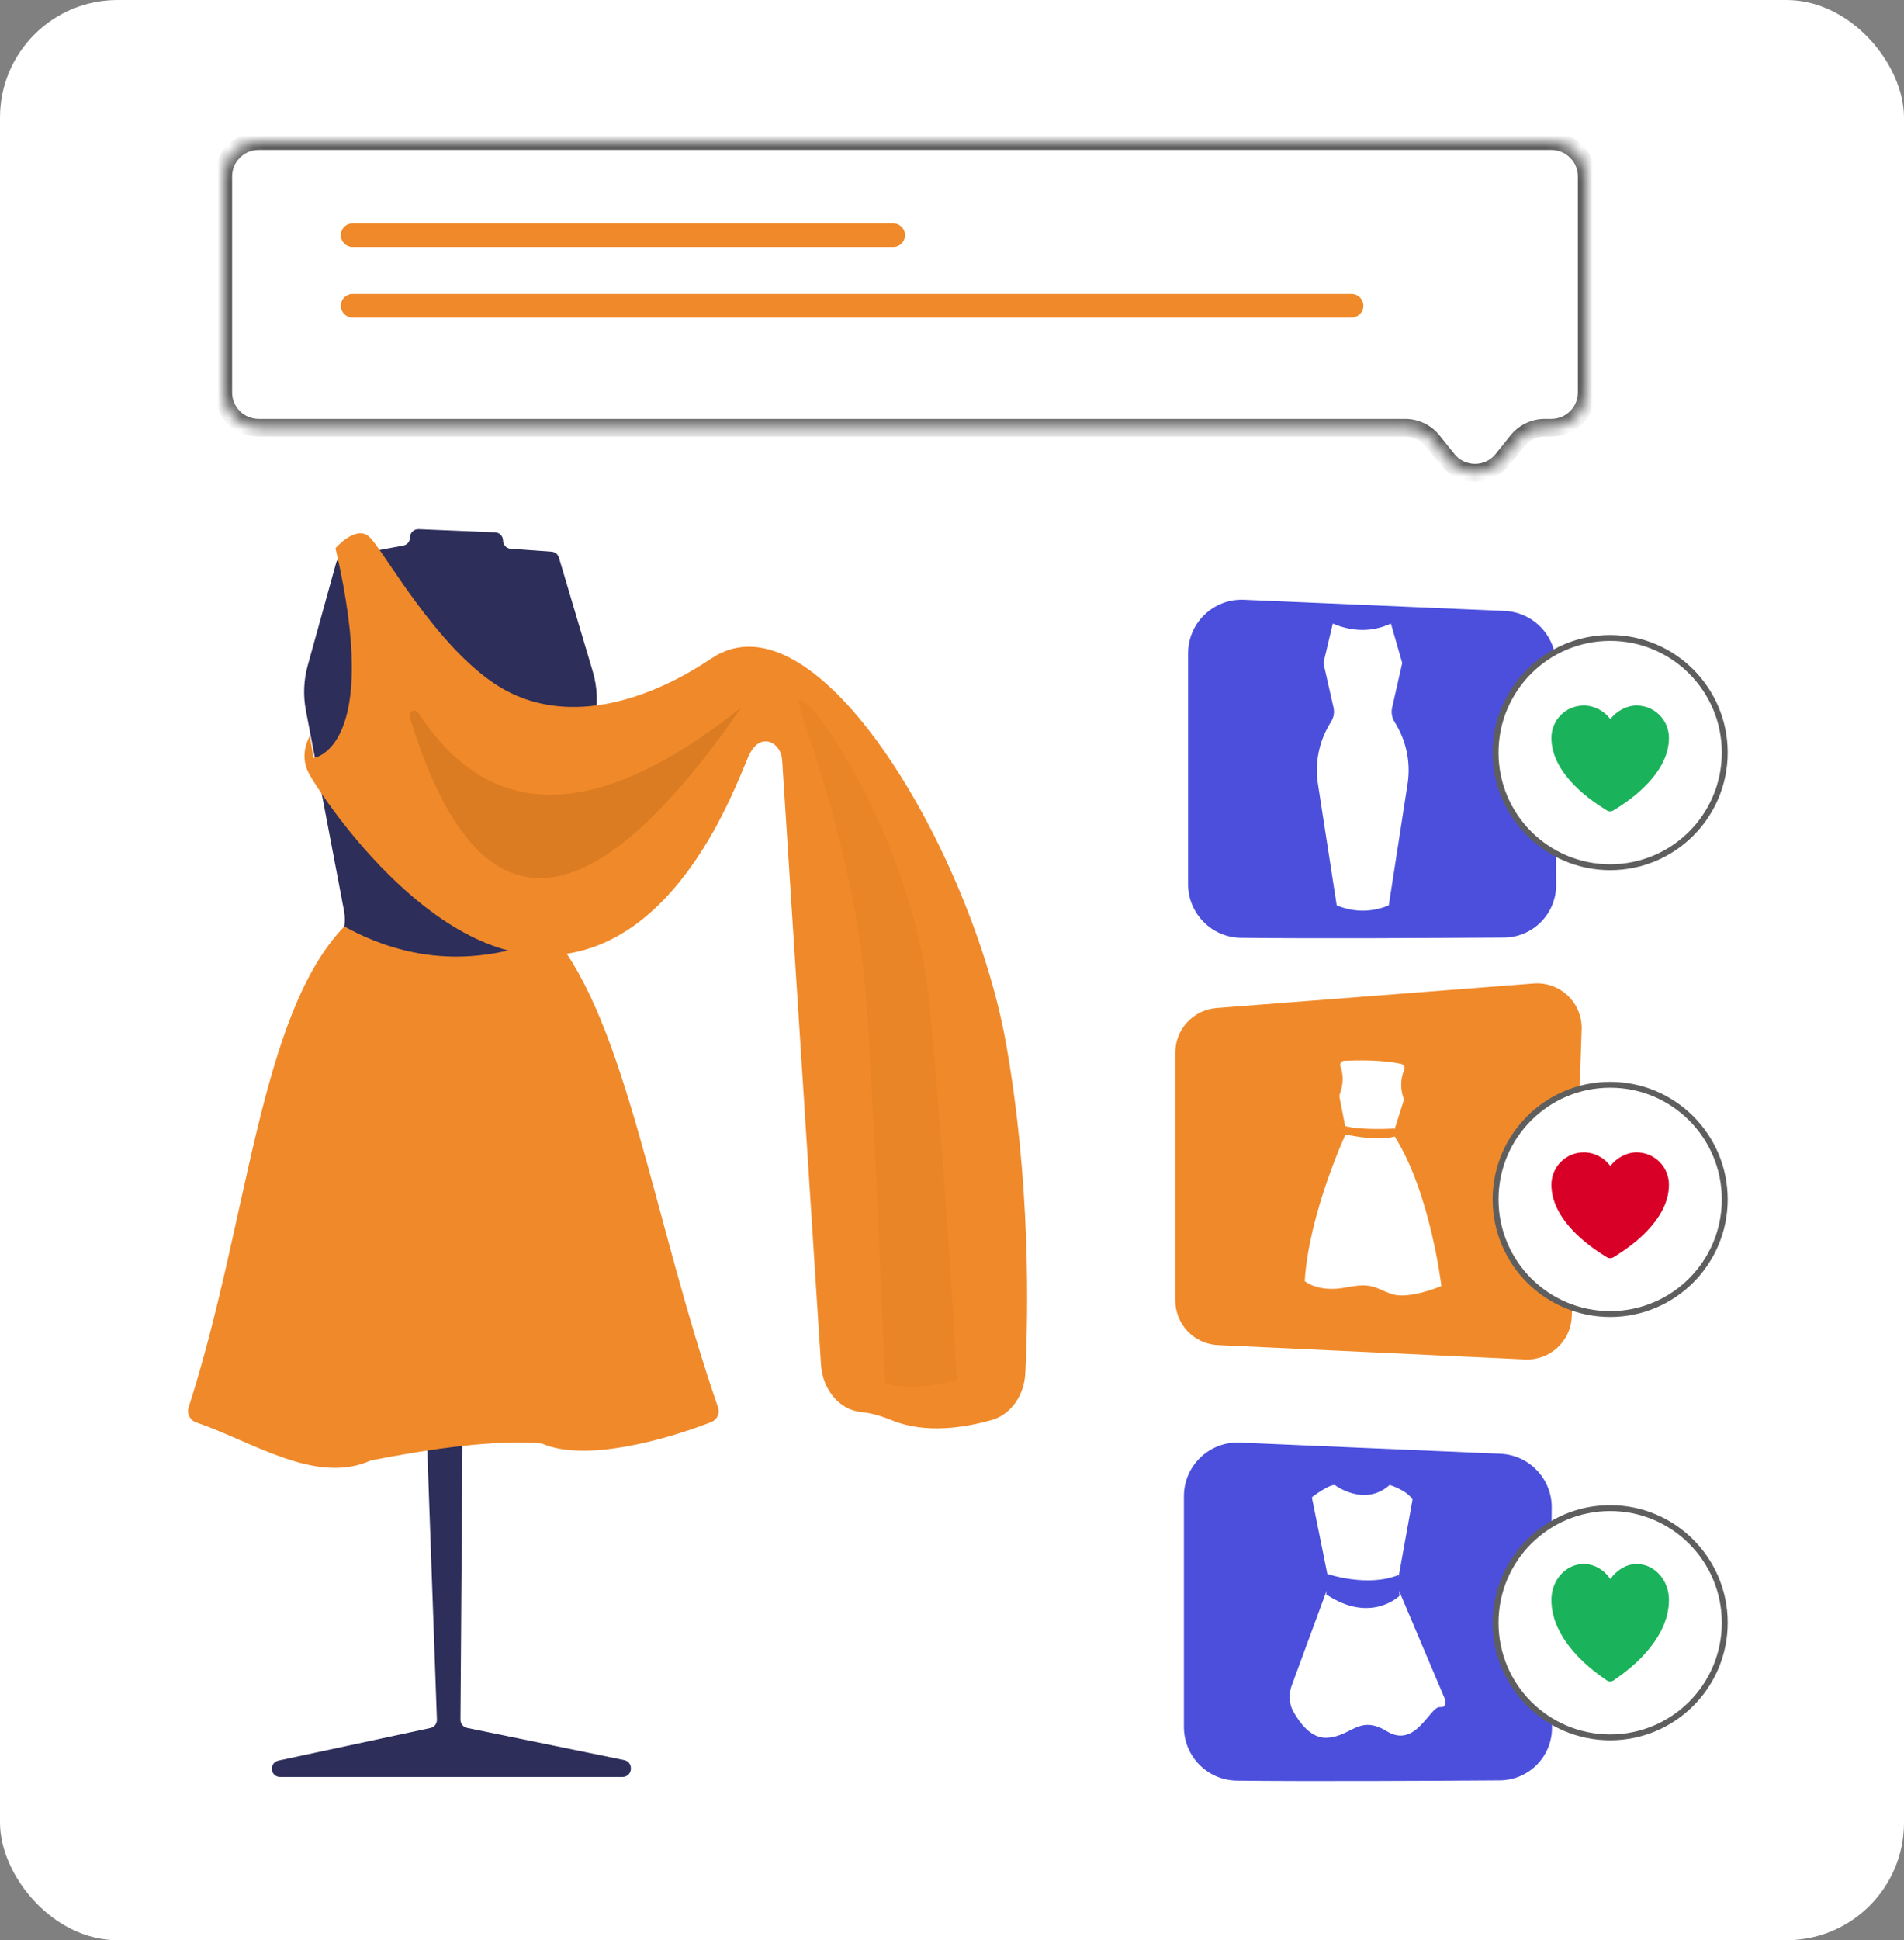 <svg xmlns="http://www.w3.org/2000/svg" width="162" height="165" viewBox="0 0 162 165" fill="none"><rect x="0" y="0" width="162" height="165" fill="#808080" stroke="none"/><rect width="162" height="165" rx="10" fill="white"></rect><path d="M35.548 100.678L37.175 146.242C37.187 146.582 36.953 146.882 36.62 146.954L23.68 149.726C23.471 149.771 23.295 149.908 23.199 150.099C22.965 150.566 23.305 151.116 23.827 151.116H52.977C53.364 151.116 53.679 150.801 53.679 150.413V150.37C53.679 150.037 53.444 149.749 53.117 149.682L39.739 146.946C39.411 146.879 39.175 146.588 39.178 146.253L39.503 100.678H35.547H35.548Z" fill="#2D2E5A"></path><path d="M34.889 45.697V45.708C34.889 46.044 34.649 46.333 34.318 46.394L29.152 47.347C28.89 47.395 28.678 47.589 28.607 47.846L26.181 56.599C25.837 57.84 25.783 59.145 26.024 60.41L29.265 77.423C29.475 78.528 29.232 79.668 28.587 80.59C26.776 83.178 23.302 89.329 24.394 97.225C24.524 98.168 25.172 98.961 26.072 99.271C29.39 100.413 38.228 102.659 49.455 99.224C50.472 98.913 51.177 97.987 51.228 96.925C51.362 94.122 51.057 88.201 47.385 80.521C46.985 79.686 46.866 78.743 47.059 77.837L50.596 61.237C50.889 59.865 50.833 58.441 50.433 57.096L47.553 47.411C47.471 47.133 47.224 46.935 46.935 46.914L43.449 46.665C43.084 46.638 42.801 46.335 42.801 45.969C42.801 45.595 42.506 45.288 42.132 45.272L35.615 45.001C35.219 44.984 34.889 45.301 34.889 45.697L34.889 45.697Z" fill="#2D2E5A"></path><path opacity="0.71" d="M72.484 70.024C74.196 74.639 74.482 78.595 75.337 88.155C75.994 95.487 76.818 113.289 77.166 121.189C79.513 121.747 82.026 121.38 83.93 120.882C83.503 114.094 82.565 100.331 81.329 89.144C79.617 73.65 70.772 65.409 72.484 70.024H72.484Z" fill="url(#paint0_linear_5_1046)"></path><path d="M29.294 78.786C34.87 81.863 40.814 82.234 47.081 79.561C53.363 87.204 55.576 103.709 61.094 119.687C61.268 120.19 61.017 120.74 60.52 120.933C56.568 122.47 49.805 124.366 46.098 122.759C42.294 122.399 36.658 123.199 31.564 124.195C26.896 126.294 21.628 122.668 16.69 120.961C16.165 120.779 15.879 120.213 16.049 119.684C21.112 104.004 22.039 86.305 29.295 78.786H29.294Z" fill="#F08929"></path><path d="M28.545 46.618C28.545 46.618 30.257 44.64 31.398 45.629C32.54 46.618 37.102 55.123 42.523 58.42C47.944 61.717 54.773 59.855 60.541 55.989C69.533 49.963 82.756 72.661 85.61 88.814C87.687 100.573 87.496 111.634 87.238 116.781C87.143 118.682 85.996 120.298 84.396 120.755C82.123 121.405 78.768 121.957 75.909 120.791C74.851 120.36 73.984 120.148 73.273 120.081C71.436 119.906 69.992 118.192 69.856 116.068L66.549 64.636C66.496 63.816 65.952 63.116 65.242 63.053C64.722 63.007 64.129 63.289 63.64 64.419C62.498 67.057 57.648 80.573 47.091 81.232C36.534 81.891 27.118 67.386 26.262 65.738C25.406 64.089 26.367 62.585 26.367 62.585L26.676 64.461C26.676 64.461 32.539 63.76 28.544 46.617L28.545 46.618Z" fill="#F08929"></path><path opacity="0.29" d="M68.12 60.433C69.673 65.099 72.856 74.589 73.633 84.254C74.229 91.666 74.976 109.663 75.292 117.65C77.421 118.214 79.7 117.843 81.427 117.34C81.04 110.477 80.189 96.563 79.068 85.254C77.515 69.59 66.567 55.766 68.12 60.432V60.433Z" fill="#DD7D23"></path><path opacity="0.29" d="M34.859 60.965C40.643 79.99 50.231 78.754 63.079 60.152C50.432 70.241 41.511 69.714 35.594 60.622C35.335 60.224 34.721 60.511 34.859 60.965Z" fill="#AF5E14"></path><path d="M100 89.514V110.595C100 112.624 101.595 114.296 103.623 114.39L129.758 115.61C131.872 115.709 133.66 114.061 133.733 111.945L134.574 87.556C134.652 85.291 132.743 83.462 130.483 83.637L103.507 85.725C101.528 85.879 100 87.529 100 89.514Z" fill="#F08929"></path><path d="M114.374 90.21C115.409 90.162 117.629 90.116 119.216 90.479C119.447 90.531 119.575 90.783 119.476 90.997C119.2 91.595 119.111 92.489 119.395 93.321C119.436 93.442 119.438 93.574 119.4 93.696L118.538 96.418L114.564 96.34L113.977 93.344C113.956 93.235 113.964 93.122 114.004 93.018C114.141 92.655 114.432 91.679 114.049 90.716C113.955 90.479 114.12 90.221 114.374 90.21L114.374 90.21Z" fill="white"></path><path d="M122.638 109.369C122.638 109.369 121.721 101.484 118.663 96.641L114.482 96.477C114.482 96.477 111.359 103.214 111.012 108.946C111.012 108.946 112.147 109.953 114.526 109.487C116.906 109.022 117.006 109.597 118.465 110.059C119.923 110.521 122.638 109.369 122.638 109.369V109.369Z" fill="white"></path><path d="M114.449 95.761L114.482 96.477C114.482 96.477 117.35 97.113 118.664 96.641L118.644 95.972C118.644 95.972 115.786 96.146 114.449 95.761Z" fill="#F08929"></path><path d="M101.087 55.561V75.193C101.087 77.689 103.094 79.724 105.591 79.754C111.604 79.826 122.025 79.772 127.963 79.731C130.437 79.714 132.426 77.694 132.405 75.221C132.363 70.062 132.312 61.644 132.382 56.572C132.415 54.105 130.481 52.06 128.016 51.955L105.844 51.004C103.25 50.893 101.087 52.966 101.087 55.562L101.087 55.561Z" fill="#4B4FDC"></path><path d="M118.827 61.681L118.636 61.362C118.423 61.007 118.355 60.584 118.447 60.18L119.307 56.381L118.344 53.028C116.731 53.77 115.081 53.739 113.399 53.028L112.603 56.381L113.46 60.168C113.553 60.575 113.483 61.002 113.266 61.358L113.07 61.681C112.198 63.186 111.868 64.945 112.134 66.663L113.734 76.997C115.21 77.594 116.686 77.594 118.162 76.997L119.762 66.663C120.028 64.945 119.698 63.187 118.827 61.681V61.681Z" fill="white"></path><path d="M100.732 127.237V146.869C100.732 149.365 102.739 151.4 105.236 151.43C111.25 151.502 121.671 151.448 127.609 151.407C130.082 151.39 132.071 149.37 132.051 146.896C132.008 141.738 131.958 133.32 132.027 128.248C132.061 125.781 130.126 123.736 127.662 123.631L105.489 122.68C102.896 122.569 100.733 124.642 100.733 127.238L100.732 127.237Z" fill="#4B4FDC"></path><circle cx="137" cy="64" r="9.75" fill="white" stroke="#5F5E5E" stroke-width="0.5"></circle><circle cx="137" cy="102" r="9.75" fill="white" stroke="#5F5E5E" stroke-width="0.5"></circle><circle cx="137" cy="138" r="9.75" fill="white" stroke="#5F5E5E" stroke-width="0.5"></circle><path d="M134.75 60C133.231 60 132 61.231 132 62.75C132 64.342 132.907 65.844 134.406 67.219C134.918 67.688 135.469 68.099 136.016 68.469C136.207 68.597 136.386 68.715 136.547 68.812C136.645 68.871 136.709 68.915 136.75 68.937C136.901 69.021 137.099 69.021 137.25 68.937C137.291 68.915 137.355 68.871 137.453 68.812C137.614 68.715 137.793 68.597 137.984 68.469C138.531 68.099 139.082 67.688 139.594 67.219C141.093 65.844 142 64.342 142 62.75C142 61.231 140.769 60 139.25 60C138.387 60 137.545 60.47 137.016 61.156C136.499 60.458 135.66 60 134.75 60Z" fill="#1AB25A"></path><path d="M134.75 98C133.231 98 132 99.231 132 100.75C132 102.342 132.907 103.844 134.406 105.219C134.918 105.688 135.469 106.099 136.016 106.469C136.207 106.598 136.386 106.715 136.547 106.812C136.645 106.872 136.709 106.915 136.75 106.937C136.901 107.021 137.099 107.021 137.25 106.937C137.291 106.915 137.355 106.872 137.453 106.812C137.614 106.715 137.793 106.598 137.984 106.469C138.531 106.099 139.082 105.688 139.594 105.219C141.093 103.844 142 102.342 142 100.75C142 99.231 140.769 98 139.25 98C138.387 98 137.545 98.47 137.016 99.156C136.499 98.458 135.66 98 134.75 98Z" fill="#D80027"></path><path d="M134.75 133C133.231 133 132 134.368 132 136.055C132 137.824 132.907 139.493 134.406 141.021C134.918 141.542 135.469 141.999 136.016 142.409C136.207 142.553 136.386 142.683 136.547 142.791C136.645 142.857 136.709 142.905 136.75 142.93C136.901 143.023 137.099 143.023 137.25 142.93C137.291 142.905 137.355 142.857 137.453 142.791C137.614 142.683 137.793 142.553 137.984 142.409C138.531 141.999 139.082 141.542 139.594 141.021C141.093 139.493 142 137.824 142 136.055C142 134.368 140.769 133 139.25 133C138.387 133 137.545 133.522 137.016 134.284C136.499 133.509 135.66 133 134.75 133Z" fill="#1AB25A"></path><path d="M113.049 134.798L109.892 143.373C109.643 144.049 109.689 144.905 110.011 145.496C110.565 146.512 111.561 147.864 112.91 147.784C115.057 147.657 115.614 145.779 118.02 147.243C120.425 148.707 121.623 145.216 122.473 145.174C122.568 145.17 122.651 145.167 122.724 145.165C122.937 145.159 123.06 144.776 122.941 144.494L118.954 135.084L113.049 134.798H113.049Z" fill="white"></path><path d="M113.049 134.478L112.956 133.953L111.617 127.335C111.617 127.335 112.949 126.284 113.565 126.284C113.565 126.284 116.09 128.203 118.238 126.284C118.238 126.284 119.649 126.695 120.186 127.517L118.894 134.661L113.048 134.478H113.049Z" fill="white"></path><path d="M112.845 135.591L112.91 133.839C112.91 133.839 116.325 135.026 119.011 133.93L119.074 135.712C119.074 135.712 116.638 138.121 112.846 135.591H112.845Z" fill="#4B4FDC"></path><mask id="path-25-inside-1_5_1046" fill="white"><path fill-rule="evenodd" clip-rule="evenodd" d="M135 15C135 13.343 133.657 12 132 12H22C20.343 12 19 13.343 19 15V33.375C19 35.032 20.343 36.375 22 36.375H119.555C120.466 36.375 121.328 36.789 121.897 37.5L123.158 39.075C124.359 40.575 126.641 40.575 127.842 39.075L129.103 37.5C129.672 36.789 130.534 36.375 131.445 36.375H132C133.657 36.375 135 35.032 135 33.375V15Z"></path></mask><path fill-rule="evenodd" clip-rule="evenodd" d="M135 15C135 13.343 133.657 12 132 12H22C20.343 12 19 13.343 19 15V33.375C19 35.032 20.343 36.375 22 36.375H119.555C120.466 36.375 121.328 36.789 121.897 37.5L123.158 39.075C124.359 40.575 126.641 40.575 127.842 39.075L129.103 37.5C129.672 36.789 130.534 36.375 131.445 36.375H132C133.657 36.375 135 35.032 135 33.375V15Z" fill="white"></path><path d="M129.103 37.5L129.688 37.969L129.103 37.5ZM123.158 39.075L123.744 38.606L123.158 39.075ZM121.897 37.5L121.312 37.969L121.897 37.5ZM22 12.75H132V11.25H22V12.75ZM19.75 33.375V15H18.25V33.375H19.75ZM119.555 35.625H22V37.125H119.555V35.625ZM121.312 37.969L122.573 39.544L123.744 38.606L122.483 37.031L121.312 37.969ZM128.427 39.544L129.688 37.969L128.517 37.031L127.256 38.606L128.427 39.544ZM132 35.625H131.445V37.125H132V35.625ZM134.25 15V33.375H135.75V15H134.25ZM132 37.125C134.071 37.125 135.75 35.446 135.75 33.375H134.25C134.25 34.618 133.243 35.625 132 35.625V37.125ZM129.688 37.969C130.115 37.435 130.761 37.125 131.445 37.125V35.625C130.306 35.625 129.229 36.142 128.517 37.031L129.688 37.969ZM122.573 39.544C124.074 41.419 126.926 41.419 128.427 39.544L127.256 38.606C126.356 39.731 124.644 39.731 123.744 38.606L122.573 39.544ZM119.555 37.125C120.239 37.125 120.885 37.435 121.312 37.969L122.483 37.031C121.771 36.142 120.694 35.625 119.555 35.625V37.125ZM18.25 33.375C18.25 35.446 19.929 37.125 22 37.125V35.625C20.757 35.625 19.75 34.618 19.75 33.375H18.25ZM132 12.75C133.243 12.75 134.25 13.757 134.25 15H135.75C135.75 12.929 134.071 11.25 132 11.25V12.75ZM22 11.25C19.929 11.25 18.25 12.929 18.25 15H19.75C19.75 13.757 20.757 12.75 22 12.75V11.25Z" fill="#5F5E5E" mask="url(#path-25-inside-1_5_1046)"></path><path d="M30 20H76" stroke="#F08929" stroke-width="2" stroke-linecap="round"></path><path d="M30 26H115" stroke="#F08929" stroke-width="2" stroke-linecap="round"></path><defs><linearGradient id="paint0_linear_5_1046" x1="62.995" y1="48.836" x2="83.568" y2="118.557" gradientUnits="userSpaceOnUse"><stop stop-color="white"></stop><stop offset="1" stop-color="white"></stop></linearGradient></defs></svg>
